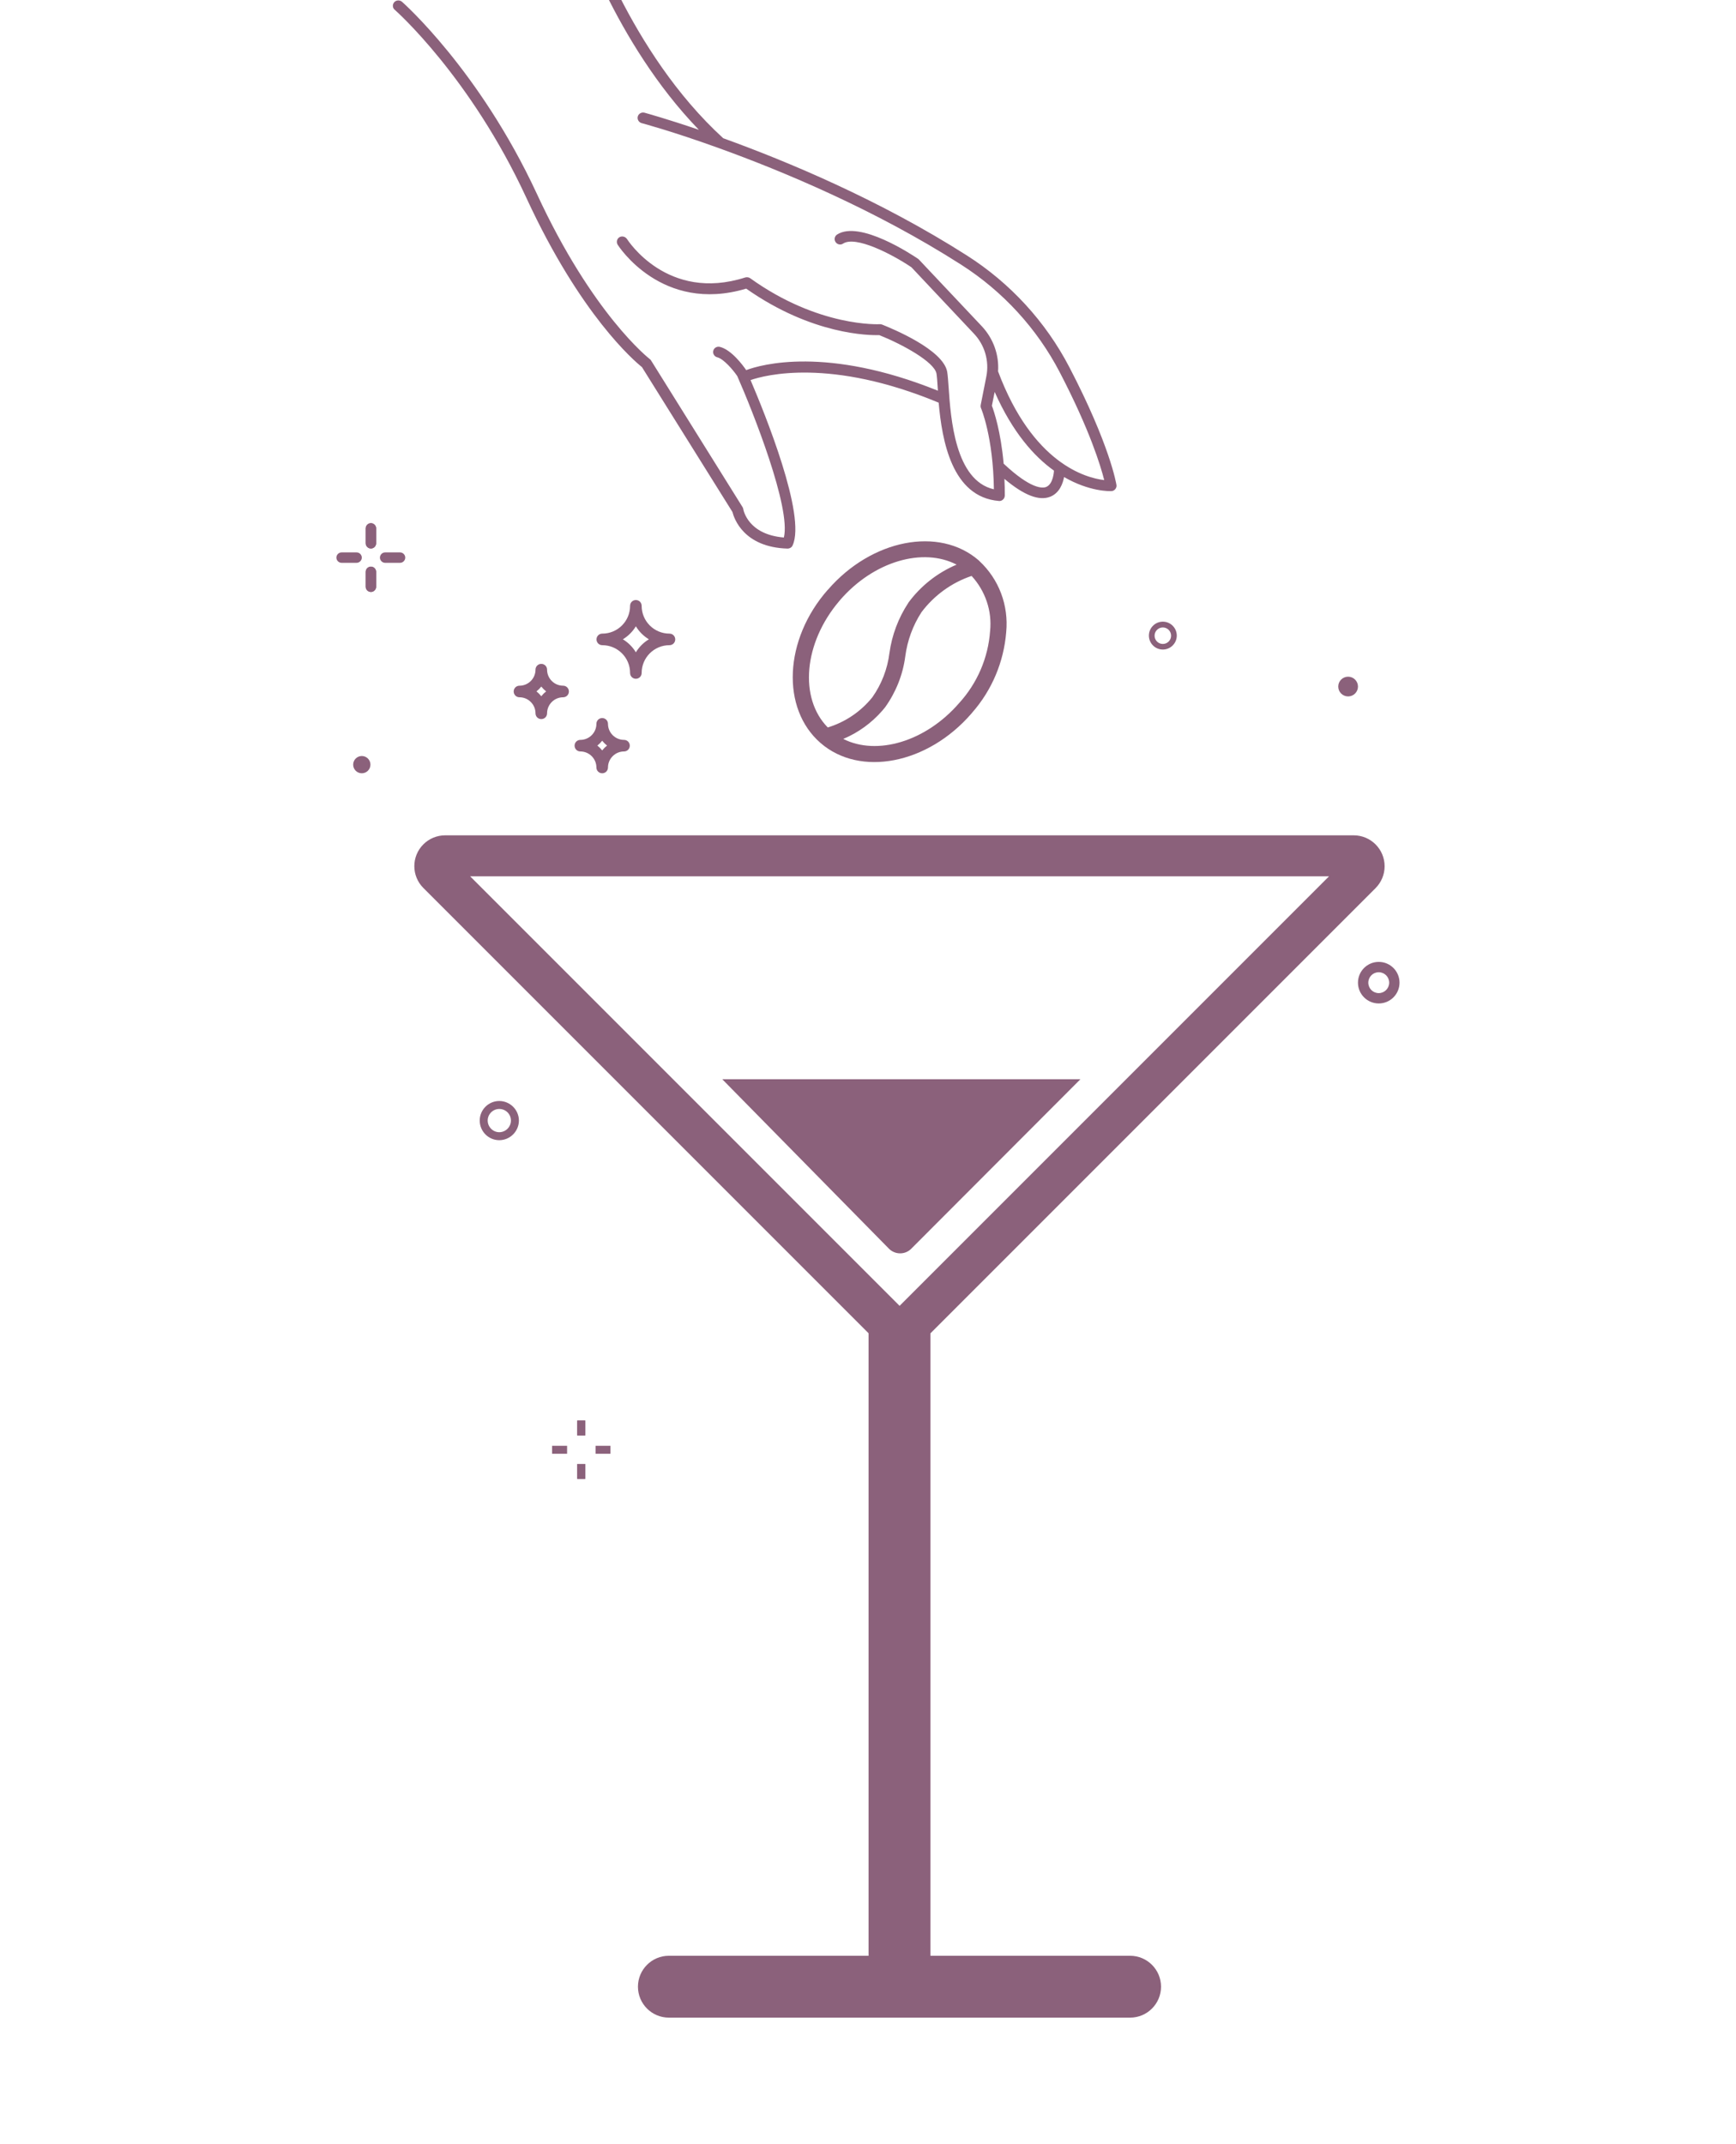 <svg viewBox="0 0 183 226" xmlns="http://www.w3.org/2000/svg" id="Desktop">
  <defs>
    <style>
      .cls-1, .cls-2 {
        fill: #8b617b;
        stroke-width: 0px;
      }

      .cls-2 {
        fill-rule: evenodd;
      }
    </style>
  </defs>
  <g>
    <path d="M104.84,41.28c1.89,4.28,4.17,6.83,6.26,8.32,0,.02,0,.03,0,.05,0,.01-.06,1.36-.81,1.67-.4.16-1.62.24-4.49-2.45-.31-3.45-1.02-5.52-1.24-6.11l.3-1.49M61.83-8.55c-.09-.3-.42-.47-.73-.38-.2.06-.34.22-.39.4-.03.09-.03.2,0,.3.04.14,4.02,12.68,12.96,21.91-3.48-1.19-5.67-1.78-5.73-1.8-.31-.08-.63.1-.71.4h0c-.08.31.11.62.42.7.07.02,3.25.87,8.07,2.61.03.01.07.03.11.04,6.66,2.41,16.39,6.45,25.48,12.26,4.4,2.81,8,6.73,10.4,11.34,3.18,6.11,4.32,9.9,4.69,11.37-1.95-.23-7.55-1.75-11.19-11.46.12-1.72-.49-3.44-1.69-4.73l-6.64-7.04s-.06-.06-.1-.09c-.62-.42-6.15-4.1-8.54-2.56-.26.17-.34.52-.16.79.18.27.54.34.8.16,1.31-.84,5.08,1.07,7.2,2.5l6.59,7c1.14,1.2,1.62,2.88,1.31,4.48l-.6,3.04c-.02.11-.01.23.03.32.02.04,1.29,3.04,1.36,8.56-4.1-.93-4.55-7.5-4.77-10.74-.05-.7-.09-1.26-.15-1.63-.4-2.35-5.79-4.56-6.86-4.99-.08-.03-.17-.05-.25-.04-.06,0-6.43.34-13.65-4.84-.15-.11-.34-.13-.52-.09-8.24,2.64-12.42-3.97-12.47-4.04-.17-.26-.53-.36-.8-.2-.14.08-.23.22-.26.36-.03.15-.01.3.07.43.05.08,4.63,7.3,13.55,4.63,6.97,4.9,13.02,4.93,14.03,4.9,2.41.96,5.81,2.82,6.03,4.06.05.31.09.87.13,1.51,0,.09.02.19.02.29-11.72-4.73-18.65-2.76-20.21-2.17-.32-.47-1.54-2.14-2.77-2.45-.32-.08-.63.11-.7.41-.08.3.12.62.43.69.66.17,1.64,1.3,2.1,1.98,1.64,3.72,5.68,13.89,4.91,17.01-3.78-.31-4.26-2.88-4.28-3-.01-.08-.04-.15-.08-.21l-9.64-15.45c-.03-.06-.08-.11-.14-.15-.06-.05-6.02-4.68-11.91-17.44C50.54,7.39,42.46.26,42.38.19c-.24-.21-.61-.19-.82.04-.07.08-.1.16-.13.24-.05.2.01.42.18.56.08.07,7.98,7.05,13.89,19.85,5.71,12.36,11.37,17.17,12.17,17.81l9.54,15.27c.17.68,1.18,3.72,5.8,3.86.23,0,.45-.12.54-.33,1.46-3.15-2.95-13.96-4.43-17.43,1.53-.53,8.42-2.36,19.83,2.38.35,3.97,1.38,9.95,6.35,10.36.16.02.32-.04.43-.15.12-.1.18-.25.19-.42,0-.62-.01-1.2-.04-1.76,2.06,1.74,3.66,2.35,4.84,1.88.98-.4,1.32-1.4,1.45-2.07,2.68,1.55,4.81,1.49,4.98,1.48.17,0,.31-.08.42-.21.1-.13.15-.29.12-.44-.03-.18-.7-4.22-4.96-12.4-2.49-4.79-6.23-8.87-10.8-11.78-9.17-5.85-18.97-9.93-25.69-12.36-9.95-9.08-14.37-23-14.41-23.14" class="cls-1"></path>
    <g>
      <path d="M113.91,113.75h-37.77l17.56,17.85c.65.66,1.72.67,2.37,0l17.83-17.86Z" class="cls-1"></path>
      <path d="M98.08,206.13h21.05c1.8,0,3.26,1.46,3.26,3.26s-1.46,3.26-3.26,3.26h-24.26s-.03,0-.05,0-.03,0-.05,0h-24.26c-1.8,0-3.26-1.46-3.26-3.26s1.46-3.26,3.26-3.26h21.05v-65.61l-46.93-46.93c-1.27-1.27-1.27-3.33,0-4.6.61-.61,1.44-.95,2.3-.95h95.77c1.8,0,3.26,1.46,3.26,3.26,0,.87-.35,1.7-.96,2.31l-46.92,46.92v65.61h0ZM121.5,106.9s-.05.06-.07.08M121.98,92.36H49.56l45.27,45.27,45.27-45.27h-15.3M110.23,97.53h0M94.27,118.5,92.9,129.05" class="cls-2"></path>
    </g>
    <path d="M87.28,62.14c-4.66,5.27-4.95,12.56-.78,16.17,4.16,3.61,11.29,2.22,15.89-3.09.04-.04.07-.08.1-.12h0c2.08-2.37,3.33-5.35,3.58-8.49.13-1.38-.05-2.77-.54-4.07-.49-1.3-1.27-2.46-2.29-3.41h0s-.04-.05-.07-.07c-4.16-3.61-11.29-2.22-15.89,3.09h0ZM104.37,66.51c-.2,2.83-1.36,5.51-3.27,7.6-3.53,4.07-8.67,5.56-12.21,3.77h0c1.58-.66,2.98-1.68,4.11-2.97.1-.12.2-.24.3-.36,1.14-1.59,1.88-3.44,2.13-5.38.22-1.66.8-3.25,1.71-4.65,1.34-1.78,3.18-3.11,5.28-3.82.72.78,1.26,1.7,1.6,2.7.34,1,.46,2.06.35,3.12h0ZM95.75,63.54c-1.05,1.59-1.73,3.4-1.99,5.29-.21,1.68-.83,3.29-1.81,4.67-1.21,1.5-2.85,2.61-4.69,3.17-3.04-3.08-2.55-8.9,1.21-13.32.03-.04.06-.07.09-.11,3.55-4.1,8.74-5.57,12.28-3.73-2.03.86-3.79,2.25-5.09,4.02h0Z" class="cls-1"></path>
  </g>
  <g>
    <path d="M57.06,75.79c-.34,0-.61-.27-.61-.61,0-.93-.76-1.69-1.69-1.69-.34,0-.61-.27-.61-.61s.27-.61.61-.61c.93,0,1.69-.76,1.69-1.69,0-.34.27-.61.61-.61s.61.27.61.61c0,.93.76,1.69,1.69,1.69.34,0,.61.27.61.61s-.27.61-.61.61c-.93,0-1.69.76-1.69,1.69,0,.34-.27.61-.61.61ZM56.55,72.87c.19.15.36.32.51.51.15-.19.32-.36.51-.51-.19-.15-.36-.32-.51-.51-.15.19-.32.36-.51.51Z" class="cls-1"></path>
    <path d="M63.48,81.5c-.34,0-.61-.27-.61-.61,0-.93-.76-1.69-1.69-1.69-.34,0-.61-.27-.61-.61s.27-.61.61-.61c.93,0,1.69-.76,1.69-1.69,0-.34.27-.61.61-.61s.61.27.61.61c0,.93.76,1.69,1.69,1.69.34,0,.61.27.61.61s-.27.61-.61.61c-.93,0-1.69.76-1.69,1.69,0,.34-.27.61-.61.61ZM62.97,78.58c.19.15.36.32.51.51.15-.19.32-.36.51-.51-.19-.15-.36-.32-.51-.51-.15.19-.32.36-.51.51Z" class="cls-1"></path>
    <path d="M67.03,71.54c-.34,0-.61-.27-.61-.61,0-1.62-1.31-2.93-2.93-2.93-.34,0-.61-.27-.61-.61s.27-.61.61-.61c1.62,0,2.93-1.31,2.93-2.93,0-.34.27-.61.61-.61s.61.27.61.61c0,1.62,1.31,2.93,2.93,2.93.34,0,.61.27.61.61s-.27.61-.61.61c-1.62,0-2.93,1.31-2.93,2.93,0,.34-.27.61-.61.61ZM65.66,67.38c.56.34,1.03.81,1.37,1.37.34-.56.81-1.03,1.37-1.37-.56-.34-1.03-.81-1.37-1.37-.34.56-.81,1.03-1.37,1.37Z" class="cls-1"></path>
    <path d="M145.34,105.76c-1.21,0-2.19-.98-2.19-2.19s.98-2.19,2.19-2.19,2.19.98,2.19,2.19-.98,2.19-2.19,2.19ZM145.34,102.47c-.61,0-1.1.49-1.1,1.1s.49,1.1,1.1,1.1c.6,0,1.1-.49,1.1-1.1s-.49-1.1-1.1-1.1Z" class="cls-1"></path>
    <circle r="1.04" cy="72.36" cx="142.11" class="cls-1"></circle>
    <circle r=".91" cy="80.59" cx="38.14" class="cls-1"></circle>
    <path d="M52.63,120.17c-1.14,0-2.06-.93-2.06-2.07s.93-2.06,2.06-2.06,2.07.93,2.07,2.06-.93,2.07-2.07,2.07ZM52.63,116.88c-.67,0-1.22.55-1.22,1.22s.55,1.23,1.22,1.23,1.23-.55,1.23-1.23-.55-1.22-1.23-1.22Z" class="cls-1"></path>
    <path d="M122.58,68.46c-.81,0-1.47-.66-1.47-1.47s.66-1.47,1.47-1.47c.81,0,1.47.66,1.47,1.47s-.66,1.47-1.47,1.47ZM122.58,66.13c-.48,0-.87.39-.87.87s.39.87.87.87.87-.39.87-.87-.39-.87-.87-.87Z" class="cls-1"></path>
    <g>
      <path d="M42.17,59.32h-1.57c-.3,0-.55-.25-.55-.55s.25-.55.55-.55h1.57c.3,0,.55.25.55.55s-.25.55-.55.55Z" class="cls-1"></path>
      <path d="M37.59,59.32h-1.58c-.3,0-.55-.25-.55-.55s.25-.55.55-.55h1.58c.3,0,.55.25.55.55s-.25.55-.55.55Z" class="cls-1"></path>
      <path d="M39.1,57.81c-.3,0-.55-.25-.55-.55v-1.57c0-.3.25-.55.55-.55s.55.25.55.55v1.57c0,.3-.25.55-.55.55Z" class="cls-1"></path>
      <path d="M39.1,62.39c-.3,0-.55-.25-.55-.55v-1.57c0-.3.25-.55.55-.55s.55.25.55.55v1.57c0,.3-.25.55-.55.55Z" class="cls-1"></path>
      <path d="M39.1,57.81c-.3,0-.55-.25-.55-.55v-1.57c0-.3.25-.55.55-.55s.55.25.55.55v1.57c0,.3-.25.55-.55.55Z" class="cls-1"></path>
      <path d="M39.1,62.39c-.3,0-.55-.25-.55-.55v-1.57c0-.3.25-.55.55-.55s.55.25.55.55v1.57c0,.3-.25.55-.55.55Z" class="cls-1"></path>
    </g>
    <g>
      <path d="M131.76,89.75h-1.57c-.3,0-.55-.25-.55-.55s.25-.55.55-.55h1.57c.3,0,.55.25.55.55s-.25.55-.55.55Z" class="cls-1"></path>
      <path d="M127.19,89.75h-1.58c-.3,0-.55-.25-.55-.55s.25-.55.55-.55h1.58c.3,0,.55.25.55.55s-.25.55-.55.55Z" class="cls-1"></path>
    </g>
    <g>
      <rect height=".84" width="1.57" y="152.38" x="62.78" class="cls-1"></rect>
      <rect height=".84" width="1.58" y="152.38" x="58.2" class="cls-1"></rect>
      <rect height="1.57" width=".84" y="149.72" x="60.85" class="cls-1"></rect>
      <rect height="1.57" width=".84" y="154.3" x="60.85" class="cls-1"></rect>
      <rect height="1.57" width=".84" y="149.72" x="60.85" class="cls-1"></rect>
      <rect height="1.57" width=".84" y="154.3" x="60.85" class="cls-1"></rect>
    </g>
  </g>
</svg>